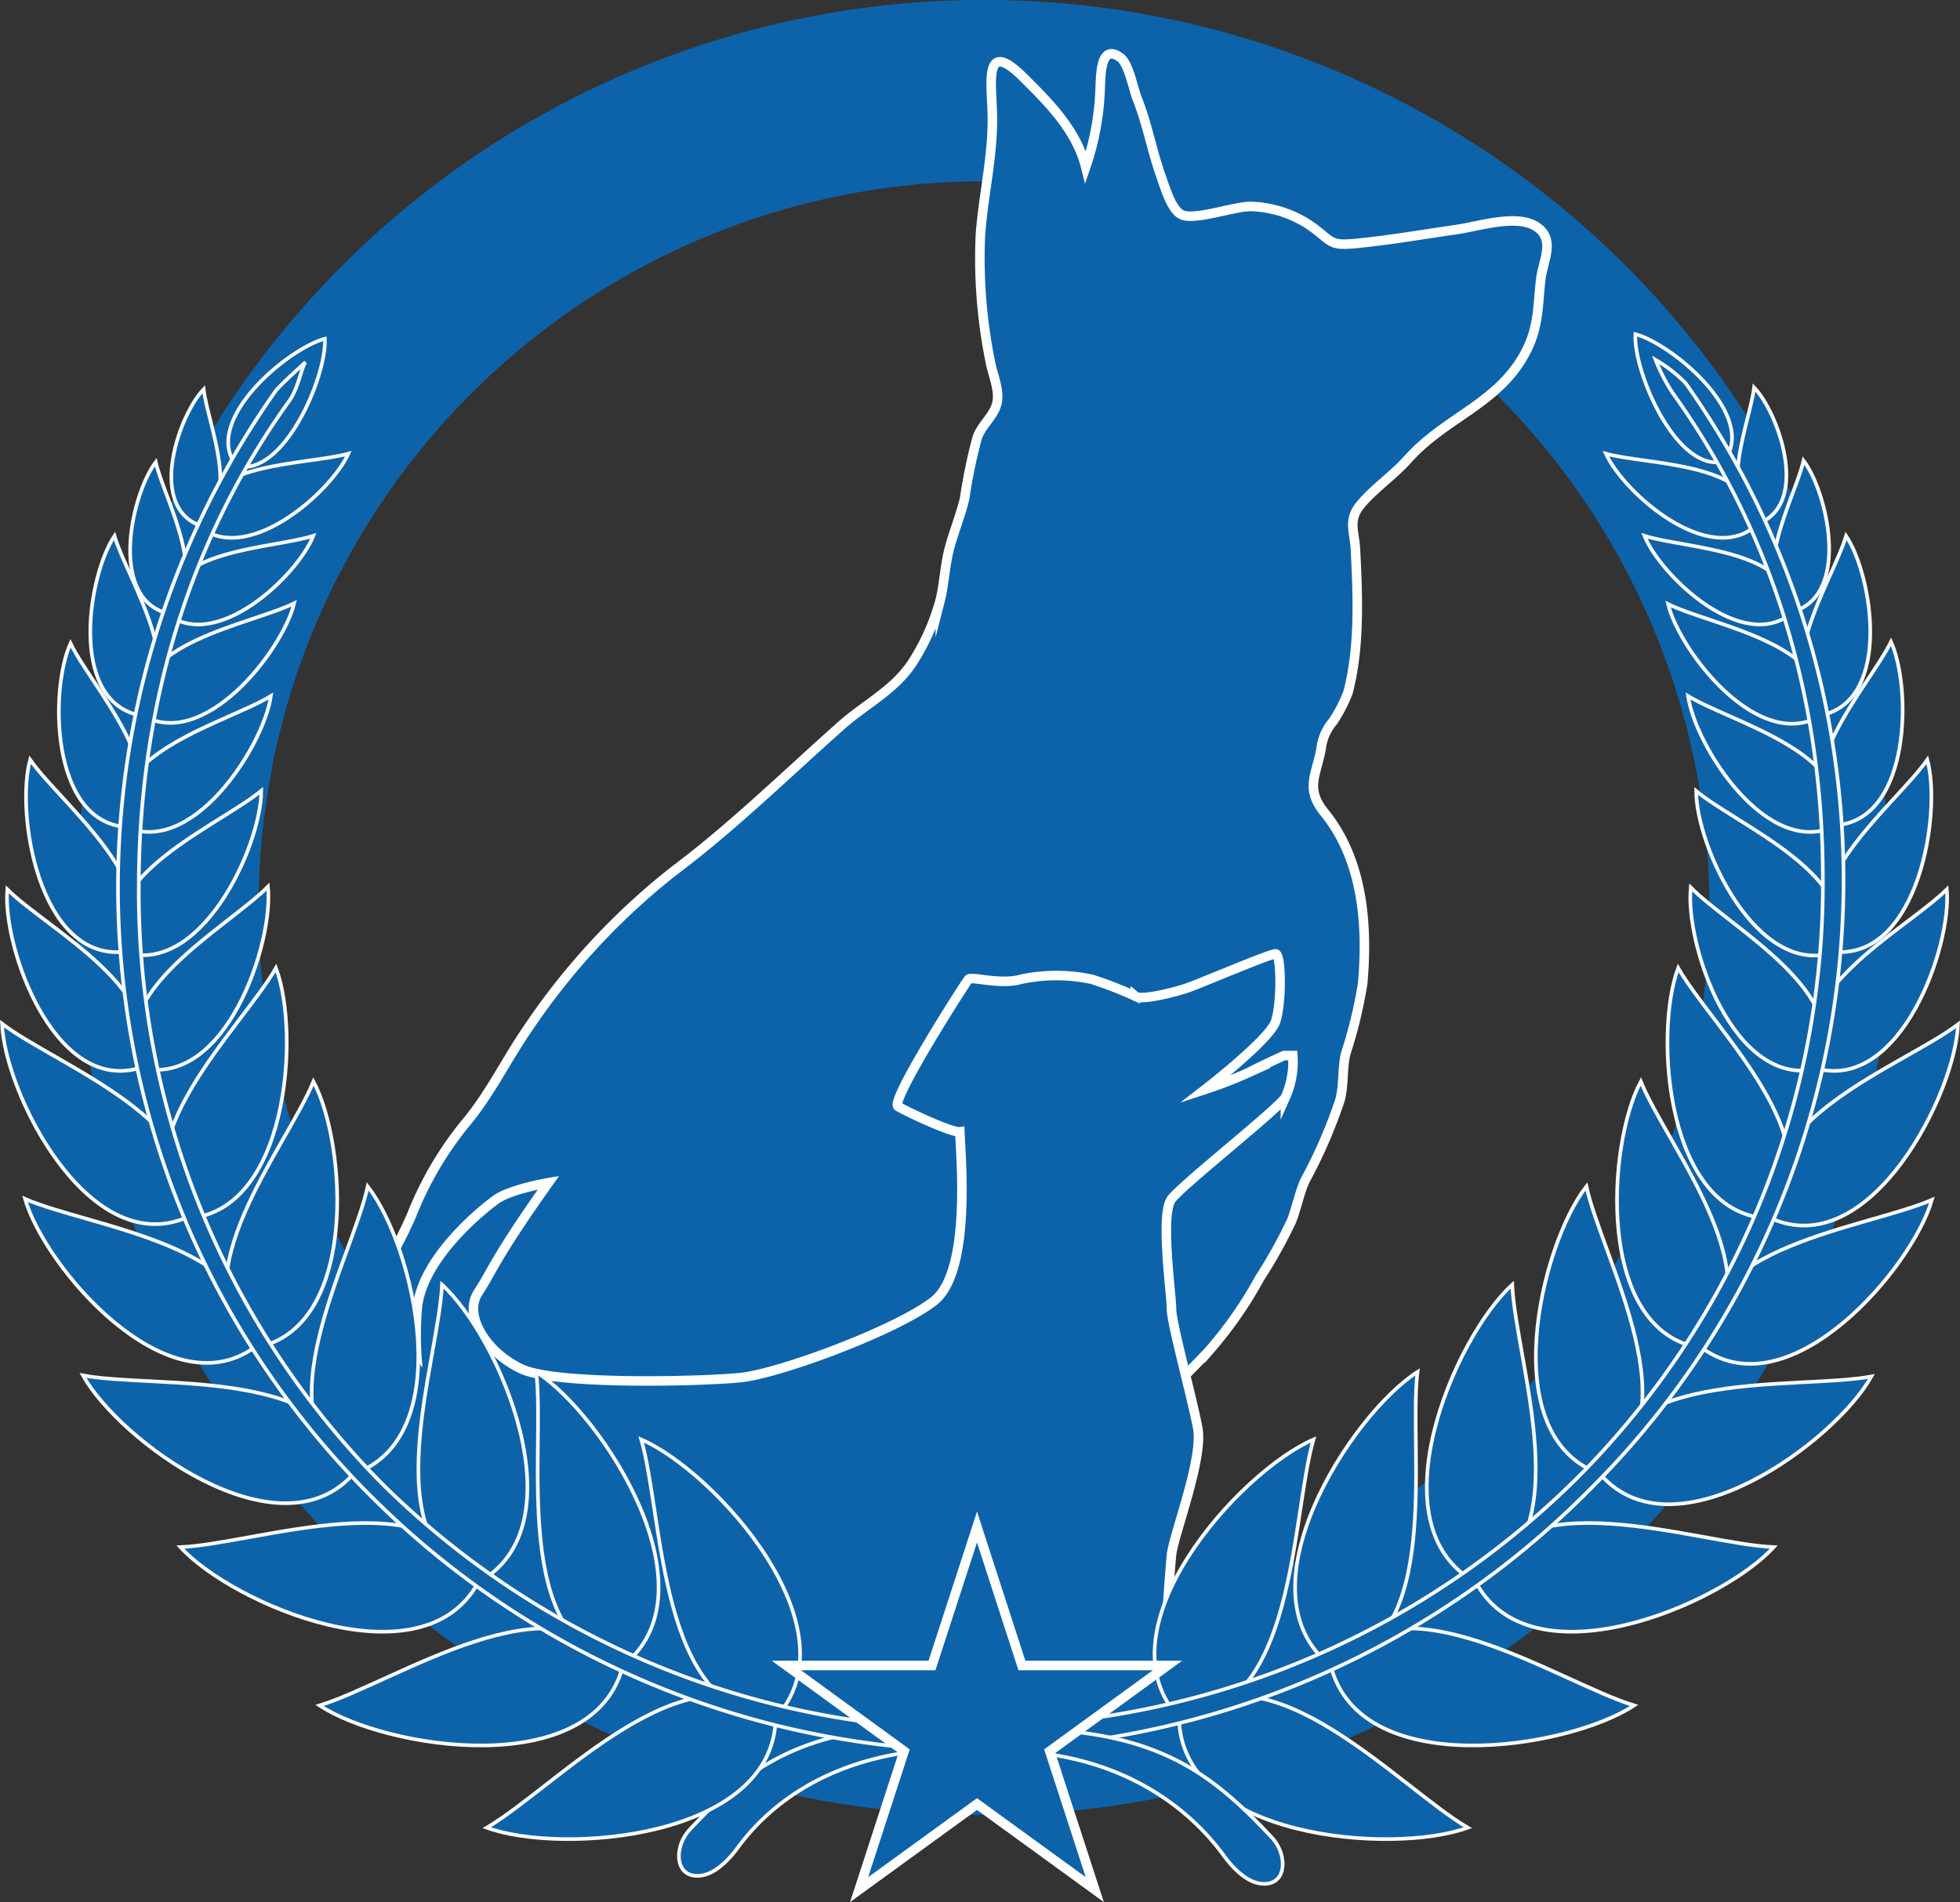 <svg xmlns="http://www.w3.org/2000/svg" viewBox="0 0 166.77 161.84"><rect x="0" y="0" width="166.77" height="161.84" fill="#333333" stroke="none"/><defs><style>.cls-1,.cls-2,.cls-3,.cls-4,.cls-5{fill:#0d63a9;}.cls-2,.cls-3{stroke:#fff;stroke-width:0.81px;}.cls-2,.cls-3,.cls-4,.cls-5{stroke-miterlimit:10;}.cls-3,.cls-4{fill-rule:evenodd;}.cls-4,.cls-5{stroke:#f9f9fa;stroke-width:0.31px;}</style></defs><g id="Layer_2" data-name="Layer 2"><g id="about_us" data-name="about us"><path class="cls-1" d="M83.72,154.43a77.22,77.22,0,1,1,77.22-77.22A77.3,77.3,0,0,1,83.72,154.43Zm0-139a61.73,61.73,0,1,0,61.73,61.73A61.8,61.8,0,0,0,83.72,15.48Z"/><path class="cls-2" d="M130.56,19.19c-1.67-.94-4.83.08-6.56.33-2.86.41-5.71.91-8.59,1.19-2.2.21-2-.07-3.66-1.33a9.53,9.53,0,0,0-5.22-1.81c-1.42-.07-4.86,1.24-6,.69-.86-.42-1.39-2.27-1.76-3.31-.77-2.17-1.15-4.39-2-6.53-.34-.84-.73-3-1.44-3.52-1.73-1.27-1.67,1.56-1.73,2.87a22.86,22.86,0,0,1-1.22,6.44c-.79-3.12-3.09-5.43-5.32-7.64-3.15-3.12-2.76-.05-2.64,2.72.16,3.64-.73,7.08-1,10.68a44.22,44.22,0,0,0,.83,10.76c.22,1.22.92,2.66.51,3.8-.34,1-1.27,1.69-1.62,2.73a45.13,45.13,0,0,0-1.06,5.13c-.27,1.21-1,3.12-1.24,4.06-.41,1.34-.51,3.32-.83,4.57a18.91,18.91,0,0,1-2.34,5.3c-1.52,2.37-4,3.56-6.09,5.41-4.69,4.16-9.24,8.63-14.26,12.39A58.63,58.63,0,0,0,44.79,87.69c-1.83,2.68-3.16,5.51-5.28,8A29.54,29.54,0,0,0,35,103.45c-2.49,5.67-6.32,10.17-8,16.2,4.1,3.16,8.73,5.79,13.09,8.69a359.16,359.16,0,0,0,33.19,14.11A77,77,0,0,0,83,145.81c.17-.12.64-.24.67-.61,0-.53-.58-.89-.88-1.24-2.75-3.15-6.51-3.14-10.3-2.85a17.49,17.49,0,0,0-.88-6.13c.76.57.44-1.33.92-1.87a2.19,2.19,0,0,0,.64.92c.12-.82-.06-1.86.49-2.58a4.71,4.71,0,0,1,.75,1.11c.66-.69.15-1.75.7-2.49a4.67,4.67,0,0,0,.32,1.22c.4-.73.27-1.7.9-2.33a2.83,2.83,0,0,0,.4,1.29A6.62,6.62,0,0,1,78,127.72c0,2.43,1.47-1.66,1.23.1.39-.32,1.33-2.19,1.49-.86a7.91,7.91,0,0,0,1.11-.69,10.41,10.41,0,0,1-.65,3.4l1.34-.21a4.68,4.68,0,0,0-.26,1.39c1.74-.42-.08,2.37,1.23,1.2,0,.82,0,1.64-.11,2.45.67-.19,1,3.4,1.13,4.1,1.38-.63-.14,4.12,1.49,3.3a12.57,12.57,0,0,0,1.55,4.9,27.67,27.67,0,0,0,12.86-.72c-.39-2.15-.71-4.08-.81-4.81-.15-1.11.07-3.59-.06-4.78-.18-1.57-.32-3.15-.43-4.73a60.78,60.78,0,0,1-.23-9.15,17.76,17.76,0,0,1,.26-3.44c.3-1,.43-.63.7-1,1-1.23,2.12-2.23,3.06-3.27a34.35,34.35,0,0,0,4.28-6.15,41.57,41.57,0,0,0,2.71-4.86c.43-1.09.69-2.46,1.16-3.46A42.49,42.49,0,0,0,114,93.65c.37-1.35.19-2.68.5-4a38.54,38.54,0,0,0,1.45-6c.44-5,0-10.43-3.2-14.44C111,67.1,112,66,112.41,63.7a4.31,4.31,0,0,1,1-2.3,12.11,12.11,0,0,0,1.29-2.49c1-3.84.84-8.09.63-12.17-.09-1.58-.66-2.49.46-3.83s2.79-2.48,4-3.84c3.24-3.62,7.75-4.72,10.05-9.16,1.1-2.13,1-3.88,1.26-6.17C131.31,22.1,132.44,20.24,130.56,19.19Z"/><path class="cls-3" d="M110,89.81h-.74s-2.06.94-3,1.44a37.11,37.11,0,0,1-3.73,1.45s5.46-4.21,6-5.77.5-5.77,0-5.77-6.36,2.5-7.45,2.88-4,1.12-4.48.72a32.88,32.88,0,0,0-3.72-1.44,14.42,14.42,0,0,0-6,0c-1.73.51-4.22-.27-4.47,0s-6.72,10.38-6,10.82S81,96.4,81.67,96.3c.07,2.14,1,11.92-2.23,14.42s-13.12,6.15-16.4,6.49-15.66.65-18.64-.72-5-4.54-3.73-6.49,1.42-2.91,6-9.37c0,0-3.22.54-4.47,1.44s-6.39,5.07-6.71,9.37.2,9.34,3,12.26a24.79,24.79,0,0,1-3.58,4.89,75.28,75.28,0,0,0,16.94,13.3l.06-.16c.77-1.15,3.35-2.46,6-2.17s21.94,1.14,24.6.72c2,1.58,3.19,2.62,3,4.33s.44,5,0,5.77a4.83,4.83,0,0,0-.4,1.92c1.77.11,3.52.14,5.27.09a2.15,2.15,0,0,1-.4-1.29c.12-1.42.83-10.47,2.24-11.54,1.32,1.07,1.49,6.49,1.49,6.49s.56,3.14,1,6c1.63-.18,3.24-.43,4.83-.76a46.28,46.28,0,0,1-.61-6.73c.09-3.83.59-10.6.75-12.26s2.73-8.18,2.23-10.81-2.25-9-2.23-10.1-1-8.07,0-9.37,8.86-7.47,9.69-8.65A7.41,7.41,0,0,0,110,89.81Z"/><path class="cls-1" d="M83.72,138.94A61.67,61.67,0,0,1,23.16,65.31q-7.8-.37-15.59-.88a77.25,77.25,0,0,0,76.15,90,77.3,77.3,0,0,0,77.21-77H145.45A61.8,61.8,0,0,1,83.72,138.94Z"/><path class="cls-4" d="M100.32,146.16c7.52-6.55,18.67,5.89,24.57,9.35-6.41,2.34-24.41.92-24.57-9.35Z"/><path class="cls-4" d="M100.32,146.16c10-.41,9.53-17.11,11.44-23.68-6.27,2.71-18.38,16.09-11.44,23.68Z"/><path class="cls-4" d="M113.23,141.73c9.67-2,6.57-18.24,7.38-25-5.69,3.65-15.37,18.67-7.38,25Z"/><path class="cls-4" d="M113.23,141.73c5.74-8,19.34,1.4,25.81,3.38-5.64,3.72-23.3,6.48-25.81-3.38Z"/><path class="cls-4" d="M125.58,134.64c9-3.49,3.39-18.69,3.09-25.33-4.91,4.45-11.83,20.54-3.09,25.33Z"/><path class="cls-4" d="M125.58,134.64c3.54-9,18.71-3.29,25.34-3-4.47,4.89-20.59,11.73-25.34,3Z"/><path class="cls-4" d="M136.21,125.42c8-4.78.15-18.24-1.23-24.47-3.91,5-7.83,21.37,1.23,24.47Z"/><path class="cls-4" d="M136.23,125.51c1.31-9.2,16.75-7.24,23-8.39-3.1,5.55-16.65,15.53-23,8.39Z"/><path class="cls-4" d="M144.69,114.69c6.66-5.75-2.8-17.07-5.08-22.67-2.85,5.32-3.88,21.22,5.08,22.67Z"/><path class="cls-4" d="M144.92,114.77c-.76-8.77,13.92-10.27,19.46-12.68-1.67,5.79-12,17.9-19.46,12.68Z"/><path class="cls-4" d="M150.6,103.68c5.73-6.43-4.88-16.19-7.81-21.32-2.08,5.51-1.06,21.06,7.81,21.32Z"/><path class="cls-4" d="M150.8,103.72c-1.83-8.61,11.1-13,15.8-16.56-.23,5.89-7.31,19.87-15.58,16.64Z"/><path class="cls-4" d="M154.65,90.94c-3.13-6.42,7.54-11.83,11-15.27.43,4.87-3.89,17.06-11,15.27Z"/><path class="cls-4" d="M154.65,90.94c3.23-6.37-7.36-11.94-10.79-15.43-.5,4.86,3.63,17.11,10.79,15.43Z"/><path class="cls-4" d="M156.18,81c2.46-6.42-8.23-10.69-11.86-13.7,0,4.71,5.17,16,11.86,13.7Z"/><path class="cls-4" d="M156.18,81c-4.07-5.53,5.1-12.5,7.81-16.36,1.24,4.54-.74,16.82-7.81,16.36Z"/><path class="cls-4" d="M156.29,70.22c1.42-6.2-8.93-8.73-12.66-11,.62,4.31,6.83,14,12.66,11Z"/><path class="cls-4" d="M156.29,70.22c-4.4-4.33,2.75-11.81,4.61-15.61,1.75,3.84,1.72,15-4.61,15.61Z"/><path class="cls-4" d="M155.06,60.81c.79-6.08-9.36-7.56-13.13-9.41,1,4.08,7.81,12.81,13.13,9.41Z"/><path class="cls-4" d="M155.19,60.81c-4.74-3.35.75-11.39,1.89-15.21,2.21,3.31,3.9,13.69-1.89,15.21Z"/><path class="cls-4" d="M152.57,52.08c-.09-5.39-9.12-5.37-12.65-6.49,1.38,3.42,8.46,10.14,12.65,6.49Z"/><path class="cls-4" d="M152.71,52c-4.15-2.54,0-9.55.75-12.81,2,2.65,4,11.22-.75,12.81Z"/><path class="cls-4" d="M149.55,44.6c-.31-5.38-9.34-5-12.91-6,1.52,3.36,8.87,9.79,12.91,6Z"/><path class="cls-4" d="M149.85,44.45c-3.94-1.85-.94-8.51-.6-11.48,2.07,2.15,4.68,9.6.6,11.48Z"/><path class="cls-4" d="M146.67,39.26c-4,1-7.71-7.64-7.52-10.83,3.16.85,10.51,7,7.52,10.83Z"/><path class="cls-5" d="M142.29,33.39c8.38,11.66,12.81,25.84,12.81,41.31a71.57,71.57,0,0,1-20.92,51.07,72.58,72.58,0,0,1-51.3,21.11c-13.62-.54-18.65,2.87-24.19,8.79-1.23,1.31-1.31,3.59.25,3.9s3-1.27,3.71-2.19c3.71-5.18,10.42-8.9,20.23-8.56a74.44,74.44,0,0,0,52.31-22,73.15,73.15,0,0,0,8.25-94.2,11.94,11.94,0,0,0-2.57-2A15.25,15.25,0,0,0,142.29,33.39Z"/><path class="cls-4" d="M66,146.16c-7.52-6.55-18.67,5.89-24.58,9.35,6.42,2.34,24.41.92,24.58-9.35Z"/><path class="cls-4" d="M66,146.16c-10-.41-9.53-17.11-11.44-23.68,6.26,2.71,18.37,16.09,11.44,23.68Z"/><path class="cls-4" d="M53,141.73c-9.66-2-6.56-18.24-7.38-25,5.69,3.65,15.38,18.67,7.38,25Z"/><path class="cls-4" d="M53,141.73c-5.74-8-19.33,1.4-25.81,3.38,5.64,3.72,23.3,6.48,25.81-3.38Z"/><path class="cls-4" d="M40.69,134.64c-9-3.49-3.39-18.69-3.08-25.33,4.9,4.45,11.83,20.54,3.08,25.33Z"/><path class="cls-4" d="M40.69,134.64c-3.54-9-18.71-3.29-25.34-3,4.48,4.89,20.6,11.73,25.34,3Z"/><path class="cls-4" d="M30.06,125.42c-8-4.78-.14-18.24,1.23-24.47,3.92,5,7.83,21.37-1.23,24.47Z"/><path class="cls-4" d="M30.06,125.42c-1.31-9.2-16.75-7.23-23-8.39,3.09,5.56,16.64,15.53,23,8.39Z"/><path class="cls-4" d="M21.59,114.69c-6.67-5.75,2.8-17.07,5.08-22.67,2.85,5.32,3.88,21.22-5.08,22.67Z"/><path class="cls-4" d="M21.59,114.69c.76-8.78-13.92-10.27-19.46-12.68,1.67,5.79,12,17.9,19.46,12.68Z"/><path class="cls-4" d="M15.67,103.68c-5.73-6.43,4.89-16.19,7.81-21.32,2.09,5.51,1.06,21.06-7.81,21.32Z"/><path class="cls-4" d="M15.67,103.68c2.78-8.15-10.81-13-15.5-16.58C.4,93,7.41,106.9,15.67,103.68Z"/><path class="cls-4" d="M11.62,90.94c3.14-6.42-7.54-11.83-11-15.27-.42,4.87,3.89,17.06,11,15.27Z"/><path class="cls-4" d="M12,90.87c-3.23-6.37,7.36-11.94,10.8-15.43.5,4.86-3.63,17.11-10.8,15.43Z"/><path class="cls-4" d="M10.36,81C7.9,74.55,18.59,70.28,22.23,67.28c0,4.7-5.18,16-11.87,13.69Z"/><path class="cls-4" d="M10.36,81c4.08-5.53-5.09-12.5-7.8-16.36C1.32,69.22,3.3,81.5,10.36,81Z"/><path class="cls-4" d="M10.39,70.22C9,64,19.33,61.49,23.05,59.22c-.62,4.31-6.83,14-12.66,11Z"/><path class="cls-4" d="M10.6,70.36C15,66,7.84,58.55,6,54.74c-1.75,3.85-1.73,15,4.61,15.62Z"/><path class="cls-4" d="M11.9,60.74c-.8-6.07,9.35-7.56,13.13-9.41-1,4.08-7.82,12.81-13.13,9.41Z"/><path class="cls-4" d="M11.63,60.81c4.74-3.35-.75-11.39-1.89-15.21-2.21,3.31-3.9,13.69,1.89,15.21Z"/><path class="cls-4" d="M14,52.08c.09-5.39,9.13-5.37,12.66-6.49C25.31,49,18.23,55.73,14,52.08Z"/><path class="cls-4" d="M14,52.12c4.15-2.54,0-9.55-.75-12.8-2,2.64-4,11.22.75,12.8Z"/><path class="cls-4" d="M16.73,44.6c.31-5.38,9.34-5,12.91-6-1.52,3.36-8.87,9.79-12.91,6Z"/><path class="cls-4" d="M16.73,44.6c3.95-1.85.94-8.51.6-11.48-2.07,2.15-4.68,9.6-.6,11.48Z"/><path class="cls-4" d="M20.12,39.65c4,1,7.7-7.64,7.52-10.83-3.17.85-10.51,7-7.52,10.83Z"/><path class="cls-5" d="M26,30.81c-.31.33-.64,2.26-1.36,3.26C16.23,45.73,11.81,59.91,11.81,75.38a71.56,71.56,0,0,0,20.91,51.07,72.32,72.32,0,0,0,51.33,20.71c13.62-.54,18.63,3.27,24.16,9.18,1.24,1.32,1.32,3.6-.25,3.91s-3-1.27-3.7-2.19c-3.72-5.18-10.42-9.41-20.24-9.07a74,74,0,0,1-52.3-21.53,73.14,73.14,0,0,1-8.26-94.2C23.75,32.84,26,30.81,26,30.81Z"/><polygon class="cls-3" points="83.13 129.93 86.95 141.71 99.34 141.71 89.32 149 93.15 160.78 83.13 153.5 73.1 160.78 76.93 149 66.91 141.71 79.3 141.71 83.13 129.93"/></g></g></svg>